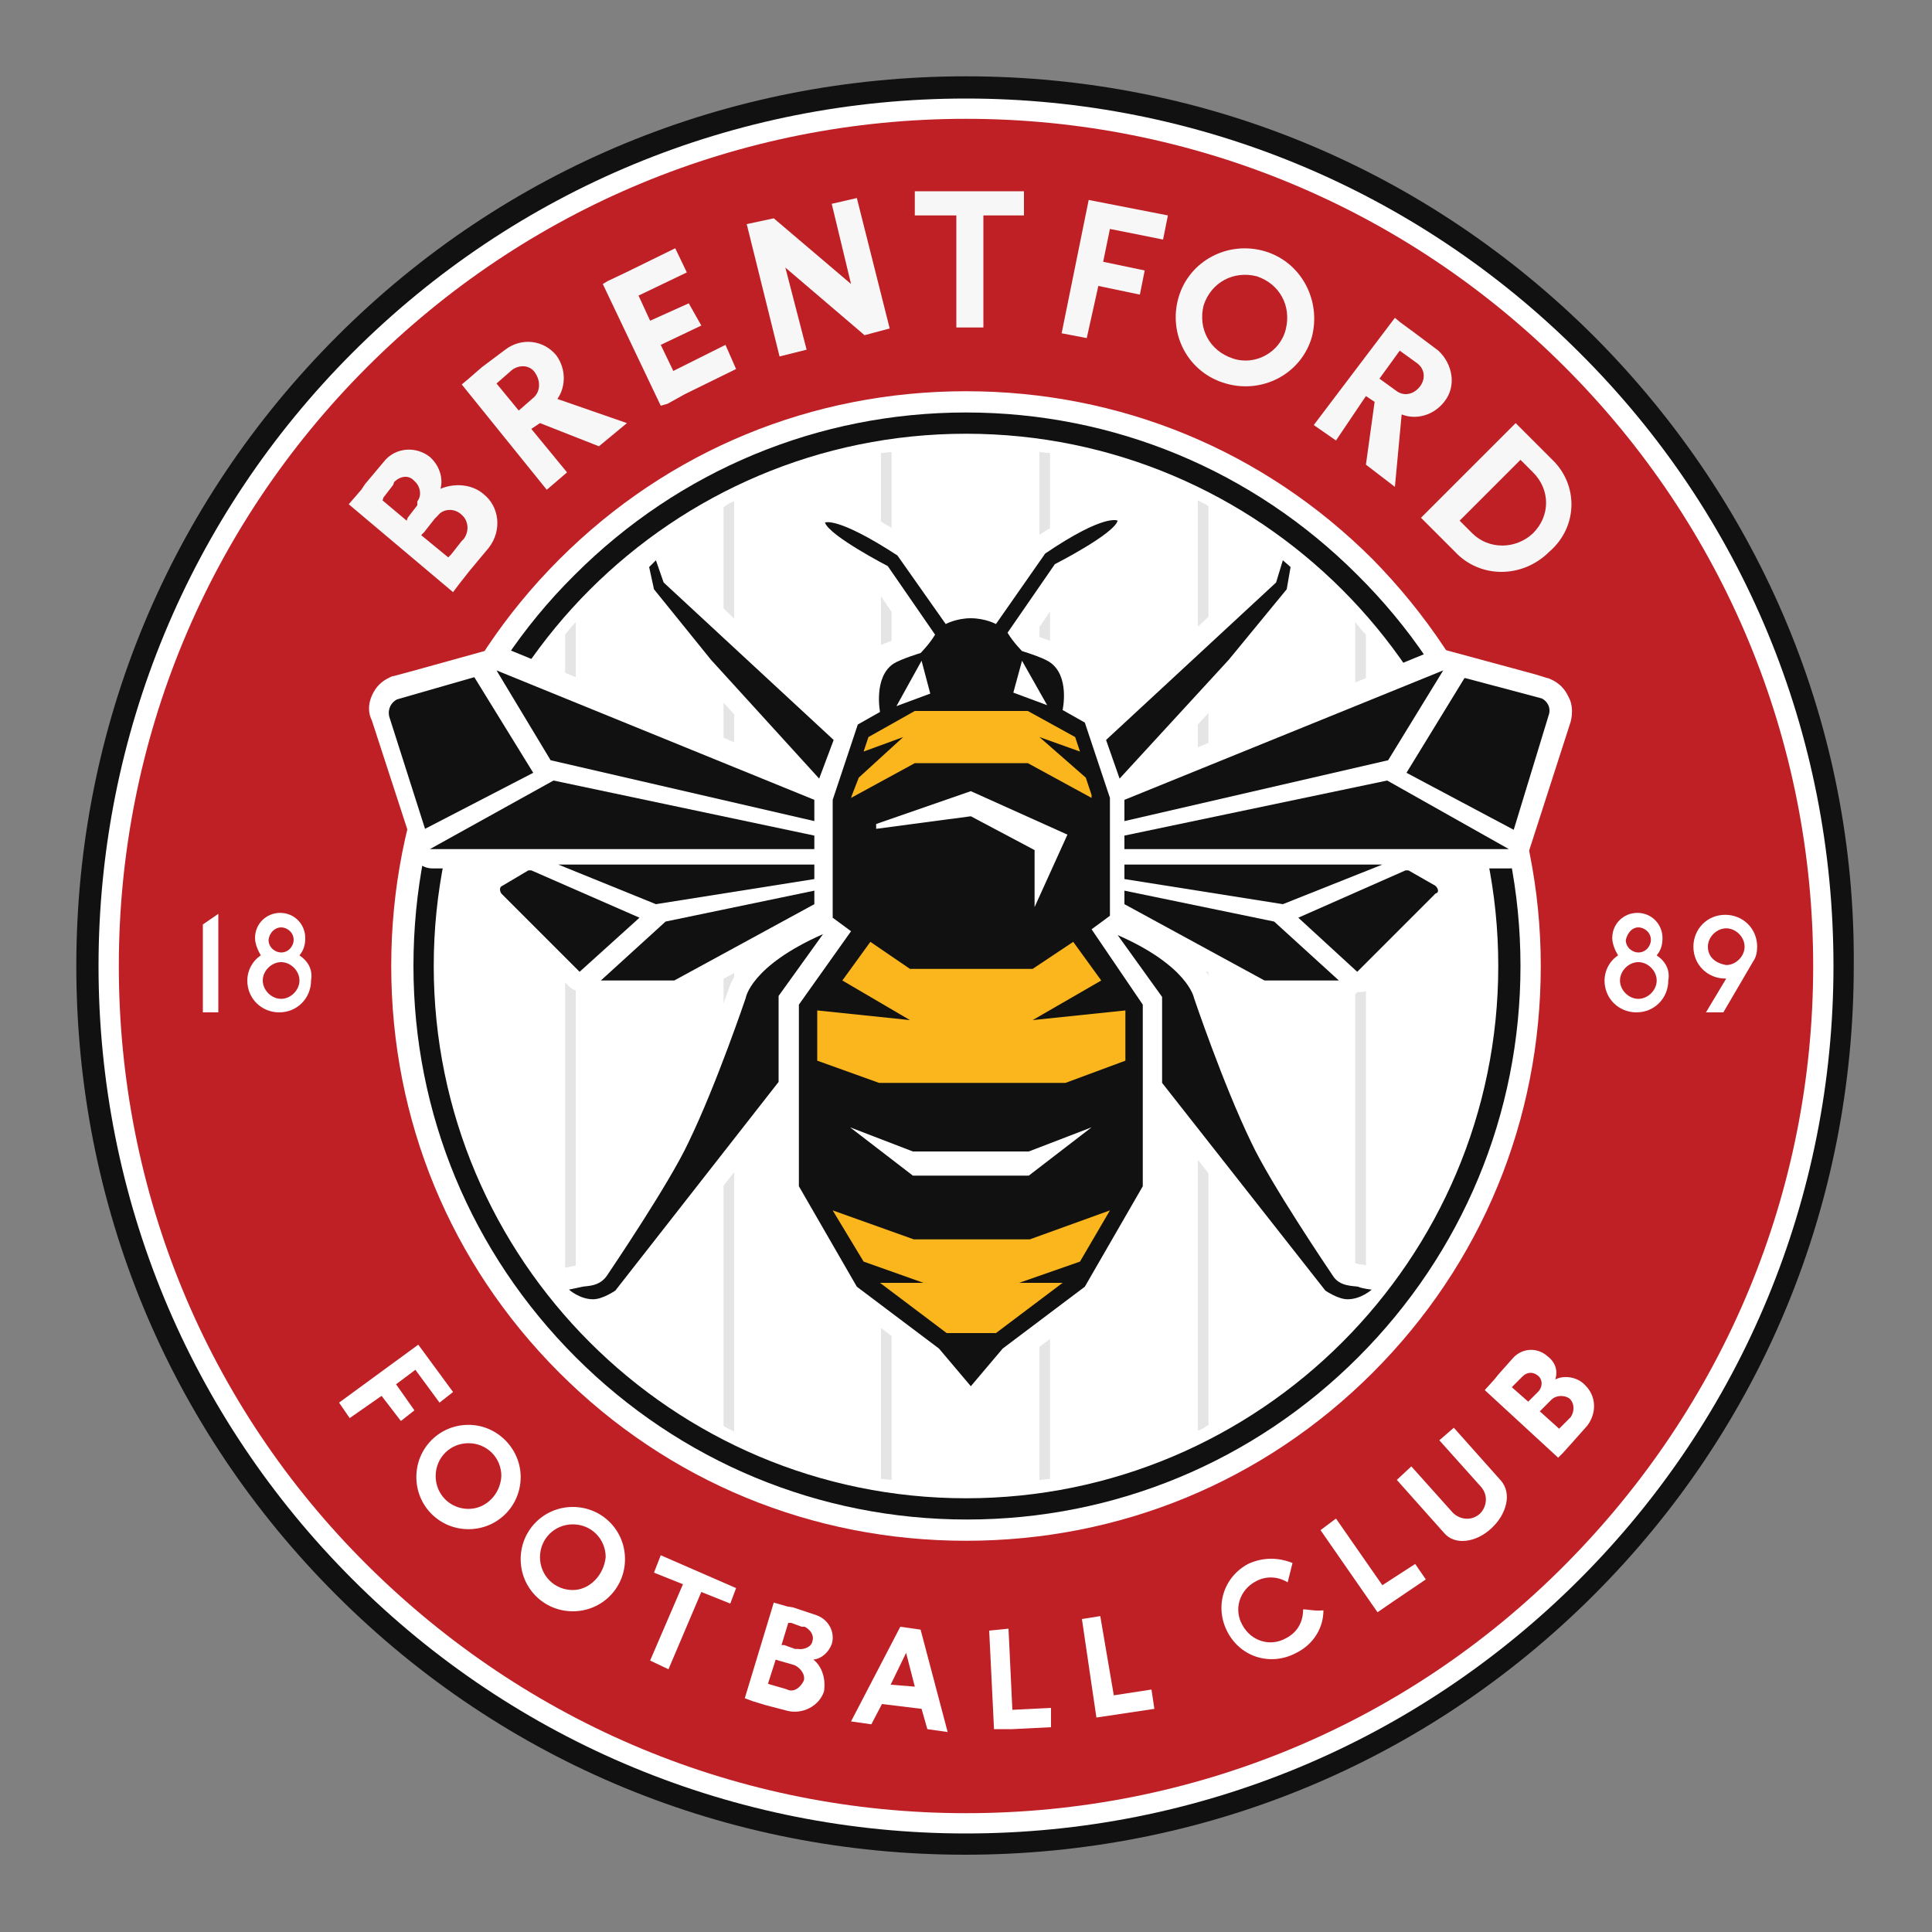 <?xml version="1.0" encoding="utf-8"?>
<!-- Generator: Adobe Illustrator 28.1.0, SVG Export Plug-In . SVG Version: 6.00 Build 0)  -->
<svg version="1.1" id="Capa_1" xmlns="http://www.w3.org/2000/svg" xmlns:xlink="http://www.w3.org/1999/xlink" x="0px" y="0px"
	 viewBox="0 0 200 200" style="enable-background:new 0 0 200 200;" xml:space="preserve">
<rect x="0" y="0" width="200" height="200" fill="#808080" stroke="none"/>
<style type="text/css">
	.st0{fill:#111111;}
	.st1{fill:#FFFFFF;}
	.st2{fill:#BF2026;}
	.st3{fill:#E5E5E5;}
	.st4{fill:#FCB61D;}
	.st5{fill:#F7F7F7;}
</style>
<g>
	<path class="st0" d="M165.1,34.9C147.7,17.5,124.7,7.9,100,7.9c-24.6,0-47.7,9.5-65.1,26.9S7.9,75.3,7.9,100s9.5,47.7,26.9,65.1
		s40.5,26.9,65.1,26.9c24.6,0,47.7-9.5,65.1-26.9s26.9-40.5,26.9-65.1C192.1,75.4,182.4,52.3,165.1,34.9z"/>
	<path class="st1" d="M163.5,36.5c-16.9-16.9-39.6-26.3-63.5-26.3c-24,0-46.6,9.4-63.5,26.3S10.2,76.1,10.2,100
		c0,24,9.4,46.6,26.3,63.5s39.6,26.3,63.5,26.3c24,0,46.6-9.4,63.5-26.3s26.3-39.6,26.3-63.5C189.8,76,180.5,53.4,163.5,36.5z"/>
	<path class="st2" d="M162,38c-16.5-16.5-38.6-25.7-62-25.7S54.5,21.5,38,38s-25.7,38.6-25.7,62s9.1,45.5,25.7,62s38.6,25.7,62,25.7
		s45.5-9.1,62-25.7s25.7-38.6,25.7-62S178.5,54.5,162,38z"/>
	<path class="st1" d="M142.1,57.9c-11.3-11.3-26.2-17.4-42.1-17.4s-30.8,6.1-42.1,17.4S40.5,84.1,40.5,100s6.1,30.8,17.4,42.1
		c11.3,11.3,26.2,17.4,42.1,17.4s30.8-6.1,42.1-17.4c11.3-11.3,17.4-26.2,17.4-42.1S153.2,69.2,142.1,57.9z"/>
	<path class="st0" d="M140.5,59.5c-10.8-10.8-25.2-16.8-40.5-16.8s-29.7,6-40.5,16.8C48.6,70.3,42.8,84.7,42.8,100s6,29.7,16.8,40.5
		c10.8,10.8,25.2,16.8,40.5,16.8s29.7-6,40.5-16.8c10.8-10.8,16.8-25.2,16.8-40.5S151.4,70.3,140.5,59.5z M100,155.1
		c-30.4,0-55.1-24.7-55.1-55.1S69.6,44.9,100,44.9s55.1,24.7,55.1,55.1S130.4,155.1,100,155.1z"/>
	<g>
		<g>
			<path class="st3" d="M107.6,153.2c0.4,0,0.8-0.1,1.1-0.1V46.9c-0.4,0-0.8-0.1-1.1-0.1V153.2z"/>
		</g>
		<g>
			<path class="st3" d="M140.3,135.6c0.4-0.4,0.8-0.9,1.1-1.3V65.7c-0.4-0.4-0.8-0.9-1.1-1.3V135.6z"/>
		</g>
		<g>
			<path class="st3" d="M124,148.1c0.4-0.1,0.8-0.4,1.1-0.6V52.4c-0.4-0.3-0.8-0.4-1.1-0.6V148.1z"/>
		</g>
		<g>
			<path class="st3" d="M91.2,153.1c0.4,0,0.8,0.1,1.1,0.1V46.8c-0.4,0-0.8,0.1-1.1,0.1V153.1z"/>
		</g>
		<g>
			<path class="st3" d="M74.9,147.6c0.4,0.3,0.8,0.4,1.1,0.6V51.9c-0.4,0.1-0.8,0.4-1.1,0.6V147.6z"/>
		</g>
		<g>
			<path class="st3" d="M58.5,134.3c0.4,0.4,0.8,0.9,1.1,1.3V64.4c-0.4,0.4-0.8,0.9-1.1,1.3V134.3z"/>
		</g>
	</g>
	<path class="st1" d="M162.4,72.2c-0.4-0.9-1-1.5-1.9-1.9c-0.1,0-0.1-0.1-0.3-0.1l-1.3-0.4l-9.6-2.6c-0.1-0.1-0.9-0.5-0.6-0.3l0,0
		l-1.1-0.3l0.6,0.8l-27.7,11.4l8.3-9c0,0,0-0.1,0.1-0.1l5.9-7.3c0.3-0.3,0.4-0.6,0.5-1l0.4-2.4c0.1-0.8-0.3-0.5-0.8-1l-1.8-0.9
		c-0.4-0.4-0.6,0.9-1.1,0.9c-0.3,0,0.5-2.1,0.3-2.1c-0.8,0.3-1.3,0.8-1.5,1.4l-0.6,1.8l-16,14.9c-0.3-0.4-0.5-0.6-0.9-0.9l-1-0.6
		c0-1.6-0.4-4.3-2.5-5.6c-0.8-0.5-1.9-0.9-2.8-1.1l0,0l3.6-5.3c6.5-3.4,7-5,7.1-5.5c0.4-1-0.1-2.1-1-2.6c-0.4-0.3-0.9-0.4-1.4-0.4
		c-1.8,0-4.5,1.3-8.4,3.8c-0.3,0.1-0.5,0.4-0.6,0.6l-4.1,6c-0.5-0.1-1.1-0.3-1.8-0.3c-0.6,0-1.3,0.1-1.8,0.3l-4-6.1
		c-0.1-0.3-0.4-0.4-0.6-0.6c-3.9-2.5-6.6-3.8-8.4-3.8c-0.5,0-1,0.1-1.4,0.4c-0.9,0.5-1.4,1.6-1,2.6c0.1,0.5,0.8,2.3,7.1,5.5l3.6,5.3
		l0,0c-0.8,0.3-2,0.8-2.8,1.1c-2.1,1.5-2.5,4-2.5,5.6l-1,0.6c-0.4,0.3-0.8,0.6-1,1.1L70.6,58.9l-0.6-1.8c-0.3-0.6-0.8-1.3-1.5-1.4
		c-0.3,0-0.4-0.1-0.6-0.1c-0.5,0-0.6,0.5-1,0.8l-0.4,0.8c-0.6,0.5-1.5,0.9-1.4,1.6l0.4,2.4c0.1,0.4,0.3,0.8,0.5,1l5.9,7.3
		c0,0,0,0.1,0.1,0.1l8.3,9L52.3,67.1c-0.1,0-0.3-0.1-0.3-0.1c0.1-0.1,0.3-0.3,0.3-0.3l-0.8,0.3c-0.4,0-0.8,0.1-1,0.3l-8.3,2.3
		l-1.5,0.4c-0.1,0-0.1,0-0.3,0.1c-0.9,0.4-1.5,1-1.9,1.9c-0.4,0.9-0.4,1.8,0,2.6l1.4,4.3l0,0l2.8,8.6c0,0.3,0,0.5,0,0.8
		c0.3,1,1.1,1.6,2.1,1.6H51c-0.5,0.4-0.9,1-1,1.8s0.1,1.5,0.5,2c0.1,0.1,0.1,0.1,0.3,0.3l8.1,8.1c0.4,0.4,1,0.6,1.5,0.6
		c0.1,0,0.1,0,0.3,0c0.4,0.5,1,0.9,1.8,0.9h7.8c0.4,0,0.8-0.1,1-0.3l5.1-2.8c-0.6,0.9-0.9,1.6-1,2c-0.4,1-3.1,9-5.8,14.5
		c-1.1,2.4-3.8,6.6-7.9,12.9c-0.3,0.5-0.4,0.6-0.5,0.8c-0.1,0-0.4,0-0.5,0.1c-0.1,0-0.4,0-0.6,0.1c-0.4,0.1-1.4,0.3-1.4,0.3
		c-0.9,0.1-1.5,0.8-1.8,1.5c-0.3,0.8,0.3,0.9,0.9,1.5c0.1,0.1,1.5,2.4,3.6,2.4c1.5,0,3-1,3.5-1.3c0.3-0.1,0.4-0.3,0.5-0.5l15.2-19.3
		v7.1c0,0.4,0.1,0.8,0.3,1.1l6,10.4c0.1,0.3,0.4,0.5,0.6,0.6l8.4,6.3l3.1,3.8c0.4,0.5,1,0.8,1.6,0.8s1.3-0.3,1.8-0.8l3.1-3.8
		l8.4-6.3c0.3-0.1,0.4-0.4,0.6-0.6l6-10.4c0.3-0.4,0.3-0.8,0.3-1.1v-6.6l14.8,18.8c0.1,0.1,0.3,0.4,0.5,0.5c0.4,0.3,2,1.3,3.5,1.3
		c2.3,0,3-2.8,3.3-2.9c0.6-0.6,1.6-1,1.4-1.9c-0.3-0.8-1-0.5-1.8-0.6c0,0-0.9-0.1-1.4-0.3c-0.3,0-0.4,0-0.6-0.1
		c-0.1,0-0.4,0-0.5-0.1c-0.1-0.1-0.3-0.4-0.5-0.8c-4.1-6.3-6.8-10.5-7.9-12.9c-2.6-5.5-5.4-13.5-5.8-14.5c-0.1-0.4-0.4-1.1-1-2
		l5.1,2.8c0.4,0.1,0.6,0.3,1,0.3h7.8c0.8,0,1.4-0.4,1.8-0.9c0.1,0,0.1,0,0.3,0c0.6,0,1.1-0.3,1.5-0.6l8.1-8.1
		c0.1-0.1,0.1-0.1,0.3-0.3c0.9-1.1,0.6-2.9-0.5-3.8h6.1c0.6,0,1-0.3,1.3-0.8c0.1,0.4,0.1,0.8,0.1,0.8l3.9-12.1l1-3.1
		C162.8,73.9,162.8,72.9,162.4,72.2z"/>
	<g>
		<g>
			<path class="st0" d="M49.1,70.1L49.1,70.1l-8,2.3c-0.6,0.3-1,1-0.8,1.8L44,85.8L55.2,80L49.1,70.1z"/>
			<path class="st0" d="M66.2,95L55,90.1h-0.3L52,91.7c-0.3,0.1-0.3,0.5-0.1,0.8l8.1,8.1L66.2,95z"/>
			<polygon class="st0" points="84.3,85 84.3,82.8 51.4,69.4 57,78.7 			"/>
			<polygon class="st0" points="67.9,58 67.2,58.7 67.7,61 73.6,68.3 84.8,80.6 86.3,76.6 68.7,60.3 			"/>
			<polygon class="st0" points="84.3,86.5 57.3,80.8 44.5,87.9 84.3,87.9 			"/>
			<polygon class="st0" points="84.3,89.5 57.8,89.5 67.9,93.6 84.3,91 			"/>
			<polygon class="st0" points="69.8,101.5 84.3,93.6 84.3,92.2 68.9,95.4 62.2,101.5 			"/>
			<path class="st0" d="M77.2,103.3c0,0-3,8.9-5.9,14.9c-2,4.3-8.1,13.3-8.5,13.9c-0.8,1.1-2,1-2.5,1.1s-1.4,0.3-1.4,0.3
				s1.1,1,2.5,1c1,0,2.3-0.9,2.3-0.9L80.6,112v-8.9l4.6-6.4C77.7,100,77.2,103.3,77.2,103.3z"/>
			<path class="st0" d="M159.6,72.3l-7.9-2.1h-0.1l-6,9.8l11.1,5.9l3.6-11.8C160.6,73.3,160.2,72.6,159.6,72.3z"/>
			<path class="st0" d="M148.6,91.7l-2.8-1.6h-0.3L134.4,95l6.1,5.6l8.1-8.1C149,92.4,148.9,92,148.6,91.7z"/>
			<polygon class="st0" points="116.4,85 143.7,78.7 149.4,69.4 116.4,82.8 			"/>
			<polygon class="st0" points="127.2,68.3 133.2,61 133.6,58.7 132.8,58 132.1,60.3 114.5,76.6 115.9,80.6 			"/>
			<polygon class="st0" points="116.4,86.5 116.4,87.9 156.2,87.9 143.6,80.8 			"/>
			<polygon class="st0" points="116.4,89.5 116.4,91 132.8,93.6 143.1,89.5 			"/>
			<polygon class="st0" points="116.4,93.6 130.9,101.5 138.6,101.5 131.9,95.4 116.4,92.2 			"/>
			<path class="st0" d="M138,132.1c-0.4-0.6-6.5-9.6-8.5-13.9c-2.9-6-5.9-14.9-5.9-14.9s-0.6-3.3-7.9-6.5l4.6,6.4v8.9l16.9,21.5
				c0,0,1.3,0.9,2.3,0.9c1.4,0,2.5-1,2.5-1s-1-0.1-1.4-0.3C140.1,133.1,138.7,133.2,138,132.1z"/>
		</g>
		<path class="st0" d="M113,96.2l1.9-1.4V82.6l-2.6-7.8l-2.3-1.3c0,0,0.8-3.6-1.4-5c-0.8-0.5-2.8-1.1-2.8-1.1s-0.9-0.9-1.5-1.9
			l4.9-7.1c0,0,6.1-3.1,6.5-4.5c0,0-1.3-0.8-7.5,3.4l-5.1,7.3c0,0-1.1-0.6-2.6-0.6c-1.5,0-2.6,0.6-2.6,0.6l-5-7.1
			c-6.3-4.1-7.5-3.4-7.5-3.4c0.5,1.4,6.5,4.5,6.5,4.5l4.9,7.1c-0.6,1-1.5,1.9-1.5,1.9s-2,0.6-2.8,1.1c-2.1,1.4-1.4,5-1.4,5l-2.3,1.3
			l-2.6,7.8V95l1.9,1.4l-5.4,7.6v18.8l6,10.4l8.5,6.4l3.3,3.9l3.3-3.9l8.5-6.4l6-10.4V104L113,96.2z M105.8,68.4l2.6,4.6l-3.5-1.3
			L105.8,68.4z M95.4,68.4l0.9,3.4l-3.5,1.3L95.4,68.4z M90.7,85.3l9.8-3.4l10,4.5l-3.4,7.5v-5.9l-6.6-3.5l-9.8,1.3V85.3z
			 M106.5,121.7h-6h-6l-6.5-5l6.5,2.5h6h6l6.5-2.5L106.5,121.7z"/>
		<polygon class="st4" points="113,82.3 112.4,80.5 107.6,76.3 111.8,77.8 111.3,76.3 106.4,73.6 100.6,73.6 94.7,73.6 89.9,76.3 
			89.4,77.8 93.5,76.3 88.9,80.5 88.2,82.3 88.1,82.6 94.7,79 100.6,79 106.4,79 113,82.6 		"/>
		<polygon class="st4" points="114.9,125.3 106.6,128.3 100.6,128.3 94.6,128.3 86.2,125.3 89.4,130.6 95.6,132.8 91.1,132.8 
			98,138 100.6,138 103.1,138 110,132.8 105.5,132.8 111.8,130.6 		"/>
		<polygon class="st4" points="106.9,105.6 114,101.5 111.1,97.5 106.9,100.3 100.6,100.3 94.2,100.3 90.1,97.5 87.2,101.5 
			94.2,105.6 84.6,104.6 84.6,109.8 91,112.1 100.6,112.1 110.3,112.1 116.5,109.8 116.5,104.6 		"/>
	</g>
	<path class="st1" d="M31,98.9c0.4-0.5,0.6-1,0.6-1.8c0-1.4-1.1-2.6-2.6-2.6c-1.4,0-2.6,1.1-2.6,2.6c0,0.6,0.3,1.3,0.6,1.8
		c-0.9,0.6-1.4,1.6-1.4,2.6c0,1.9,1.5,3.3,3.3,3.3c1.9,0,3.3-1.5,3.3-3.3C32.4,100.4,31.9,99.5,31,98.9z M29.1,96
		c0.6,0,1.3,0.5,1.3,1.3c0,0.6-0.5,1.3-1.3,1.3c-0.6,0-1.3-0.5-1.3-1.3C27.9,96.5,28.5,96,29.1,96z M29.1,103.4
		c-1,0-1.9-0.9-1.9-1.9c0-1,0.9-1.9,1.9-1.9s1.9,0.9,1.9,1.9C31,102.5,30.1,103.4,29.1,103.4z"/>
	<path class="st1" d="M171.5,98.9c0.4-0.5,0.6-1,0.6-1.8c0-1.4-1.1-2.6-2.6-2.6c-1.4,0-2.6,1.1-2.6,2.6c0,0.6,0.3,1.3,0.6,1.8
		c-0.9,0.6-1.4,1.6-1.4,2.6c0,1.9,1.5,3.3,3.3,3.3c1.9,0,3.3-1.5,3.3-3.3C172.9,100.4,172.4,99.5,171.5,98.9z M169.6,96
		c0.6,0,1.3,0.5,1.3,1.3c0,0.6-0.5,1.3-1.3,1.3c-0.6,0-1.3-0.5-1.3-1.3C168.5,96.5,169,96,169.6,96z M169.6,103.4
		c-1,0-1.9-0.9-1.9-1.9c0-1,0.9-1.9,1.9-1.9s1.9,0.9,1.9,1.9C171.5,102.5,170.6,103.4,169.6,103.4z"/>
	<polygon class="st1" points="21,104.8 22.6,104.8 22.6,94.6 21,95.7 	"/>
	<path class="st1" d="M181.9,98c0-1.9-1.5-3.3-3.3-3.3c-1.9,0-3.3,1.5-3.3,3.3c0,1.9,1.5,3.3,3.3,3.3h0.1l-2.1,3.5h1.8l3.1-5.3l0,0
		C181.8,99.1,181.9,98.5,181.9,98z M176.8,98c0-1,0.9-1.9,1.9-1.9s1.9,0.9,1.9,1.9c0,1-0.9,1.9-1.9,1.9
		C177.5,99.7,176.8,99,176.8,98z"/>
	<polygon class="st5" points="69.7,38.4 68.4,35.7 72.6,33.7 71.3,31.4 67.3,33.2 66.1,30.6 71.1,28.2 69.9,25.7 64.8,28.2 
		62.9,29.1 62.4,29.4 68.4,42 69.1,41.8 70.9,40.8 76.2,38.2 75.1,35.7 	"/>
	<polygon class="st5" points="86.1,21.1 88.1,29.4 80.1,22.6 80.1,22.6 77.3,23.2 80.7,36.9 83.5,36.2 81.3,27.7 89.5,34.7 92.1,34 
		88.7,20.5 	"/>
	<path class="st5" d="M57.7,41.3L57.7,41.3c0.9-1.3,0.9-3.1-0.1-4.5c-1.3-1.6-3.6-1.9-5.3-0.6l0,0L49.9,38l-1.5,1.3l-0.6,0.5
		l8.8,10.9l2.1-1.8L55,44.4l0.9-0.6l6.1,2.4l2.9-2.4L57.7,41.3z M55.3,41.1L55.3,41.1l-1.6,1.4l-2.3-2.8l1.6-1.4l0,0
		c0.8-0.6,1.9-0.5,2.4,0.3C56,39.5,55.9,40.5,55.3,41.1z"/>
	<path class="st5" d="M145.1,42.9L145.1,42.9c1.5,0.6,3.3,0.1,4.4-1.3c1.3-1.6,0.9-3.9-0.6-5.3l0,0l-2.4-1.8l-1.5-1.1l-0.6-0.5
		l-8.4,11.1l2.3,1.6l3.1-4.6l0.9,0.6l-0.9,6.5l3,2.3L145.1,42.9z M144.6,40.5L144.6,40.5l-1.8-1.3l2.1-2.9l1.8,1.3l0,0
		c0.8,0.6,0.9,1.6,0.3,2.4C146.3,40.9,145.3,41,144.6,40.5z"/>
	<path class="st5" d="M45.6,50.6c0.3-1.1-0.1-2.4-1.1-3.3c-1.4-1.1-3.4-1-4.6,0.3l0,0l-2.1,2.5l-0.4,0.6l-1.3,1.5l10.8,9.1l0.6-0.8
		l1.1-1.4l2-2.4l0,0c1.4-1.8,1.1-4.3-0.6-5.6C48.8,50.1,47,50,45.6,50.6z M39.6,51.8l0.1-0.3l1-1.3l0.1-0.3l0,0
		c0.6-0.6,1.5-0.8,2.1-0.1c0.6,0.5,0.8,1.5,0.3,2.1l0,0l0,0.4l-1,1.3l-0.1,0.3L39.6,51.8z M48,55.8L48,55.8L47.8,56l-1.1,1.4
		l-0.3,0.3l-2.8-2.3l0.3-0.3l1.1-1.4l0.3-0.3l0,0c0.6-0.8,1.8-0.8,2.5-0.1C48.5,53.9,48.6,55,48,55.8z"/>
	<polygon class="st5" points="106,19.8 94.7,19.8 94.7,22.3 99,22.3 99,33.9 101.8,33.9 101.8,22.3 106,22.3 	"/>
	<polygon class="st5" points="120.4,24.8 120.9,22.3 112.7,20.7 112.7,20.7 112.7,20.7 109.9,34.5 112.5,35 113.7,29.6 118,30.5 
		118.5,28 114.2,27.1 114.9,23.7 	"/>
	<path class="st5" d="M130.9,26c-3.8-1.1-7.8,1-8.9,4.8c-1.1,3.8,1,7.8,4.9,8.9c3.8,1.1,7.8-1,8.9-4.8
		C136.8,31.1,134.7,27.1,130.9,26z M127.6,37.1c-2.4-0.8-3.6-3.1-3-5.5c0.8-2.4,3.1-3.6,5.5-3c2.4,0.8,3.6,3.1,3,5.5
		S129.9,37.9,127.6,37.1z"/>
	<path class="st5" d="M160.6,47.5l-0.8-0.8l-2.9-2.9l-9.8,9.8l3.1,3.1l0,0l0.4,0.4c2.6,2.8,7,2.8,9.8,0
		C163.4,54.5,163.4,50.1,160.6,47.5z M152.4,55.2l-1.3-1.3l6.3-6.3l1.3,1.3c1.8,1.8,1.8,4.5,0,6.3C156.9,56.9,154.1,56.9,152.4,55.2
		z"/>
	<path class="st1" d="M84.2,171.8c0.9-0.1,1.6-0.8,1.9-1.6c0.4-1.3-0.4-2.6-1.6-3l0,0l-2.4-0.8l-0.6-0.1l-1.4-0.4l-3,9.9l0.8,0.3
		l1.3,0.4l2.3,0.6l0,0c1.6,0.4,3.3-0.5,3.8-2C85.5,173.8,85.1,172.5,84.2,171.8z M81.6,168h0.3l1.1,0.4h0.3l0,0
		c0.6,0.3,1,0.9,0.8,1.5c-0.1,0.6-0.9,0.9-1.5,0.8l0,0h-0.3l-1.1-0.4h-0.3L81.6,168z M81.5,174.9L81.5,174.9l-0.3-0.1l-1.4-0.4
		l-0.3-0.1l0.8-2.5l0.3,0.1l1.4,0.4l0.3,0.1l0,0c0.6,0.3,1.1,1,0.9,1.6C82.8,174.8,82.1,175.2,81.5,174.9z"/>
	<path class="st1" d="M161,142.8c0.3-0.9,0-1.8-0.8-2.4c-1-0.9-2.5-0.9-3.5,0.1l0,0l-1.6,1.8l-0.4,0.5l-1,1.1l7.6,7l0.5-0.5l0.9-1
		l1.6-1.8l0,0c1-1.3,1-3.1-0.3-4.3C163.3,142.6,162,142.3,161,142.8z M156.5,143.6l0.1-0.1l0.9-0.9l0.1-0.1l0,0
		c0.5-0.5,1.1-0.5,1.6-0.1c0.5,0.4,0.5,1.1,0.1,1.6l0,0l-0.1,0.1l-0.9,0.9l-0.1,0.1L156.5,143.6z M162.6,146.7L162.6,146.7l-0.1,0.1
		l-1,1l-0.1,0.1l-2-1.8l0.1-0.1l1-1l0.1-0.1l0,0c0.5-0.5,1.4-0.5,1.9-0.1C163,145.3,163,146.1,162.6,146.7z"/>
	<polygon class="st1" points="76.2,164.4 68.4,161 67.7,162.8 70.7,164 67.3,171.9 69.2,172.8 72.6,164.8 75.6,166 	"/>
	<path class="st1" d="M48.5,147.5c-3,0-5.4,2.4-5.4,5.4c0,3,2.4,5.4,5.4,5.4s5.4-2.4,5.4-5.4C53.9,150,51.5,147.5,48.5,147.5z
		 M48.5,156.2c-1.9,0-3.4-1.5-3.4-3.4c0-1.9,1.5-3.4,3.4-3.4c1.9,0,3.4,1.5,3.4,3.4C51.8,154.7,50.3,156.2,48.5,156.2z"/>
	<path class="st1" d="M59.3,156c-3,0-5.4,2.4-5.4,5.4c0,3,2.4,5.4,5.4,5.4s5.4-2.4,5.4-5.4C64.7,158.4,62.3,156,59.3,156z
		 M59.3,164.6c-1.9,0-3.4-1.5-3.4-3.4s1.5-3.4,3.4-3.4s3.4,1.5,3.4,3.4C62.5,163.1,61,164.6,59.3,164.6z"/>
	<path class="st1" d="M149,149.1l4.3,4.8c0.8,0.9,0.6,2.1-0.1,2.8c-0.9,0.8-2.1,0.6-2.8-0.1l-4.3-4.8l-1.5,1.4l4.9,5.5
		c1.1,1.3,3.3,1,4.9-0.5c1.6-1.5,2.1-3.6,1-4.9l-4.9-5.5L149,149.1z"/>
	<path class="st1" d="M134.9,166.6c0,1.3-0.6,2.4-1.8,3c-1.6,0.9-3.6,0.3-4.5-1.4c-0.9-1.6-0.3-3.6,1.4-4.5c1.1-0.6,2.3-0.5,3.3,0.1
		l0.5-2c-1.5-0.6-3.1-0.6-4.6,0.1c-2.6,1.4-3.5,4.5-2.1,7.1c1.4,2.6,4.5,3.5,7.1,2.1c1.8-0.9,2.8-2.6,2.8-4.4
		C136.2,166.8,135.4,166.6,134.9,166.6z"/>
	<polygon class="st1" points="104.8,177 104.4,168.6 102.4,168.8 102.9,179 102.9,179 104.8,179 108.8,178.8 108.8,176.8 	"/>
	<polygon class="st1" points="115.3,175.5 113.9,167.3 112,167.6 113.5,177.8 113.5,177.8 115.5,177.5 119.5,176.9 119.2,174.9 	"/>
	<polygon class="st1" points="143.1,164.1 138.3,157.2 136.7,158.4 142.6,166.9 142.6,166.9 144.2,165.8 147.6,163.5 146.5,161.9 	
		"/>
	<polygon class="st1" points="45.5,145.2 46.9,144.1 43.3,139.2 43.3,139.2 43.3,139.2 35.1,145.2 36.2,146.8 39.5,144.5 
		41.5,147.1 42.9,146 41,143.3 43,141.8 	"/>
	<path class="st1" d="M96,179l2.1,0.3l-2.8-10.6l-2.1-0.3l-5.1,9.8l2.1,0.3l1.1-2.1l4.1,0.5L96,179z M92.2,174.4l1.6-3.3l0.9,3.5
		L92.2,174.4z"/>
</g>
</svg>

